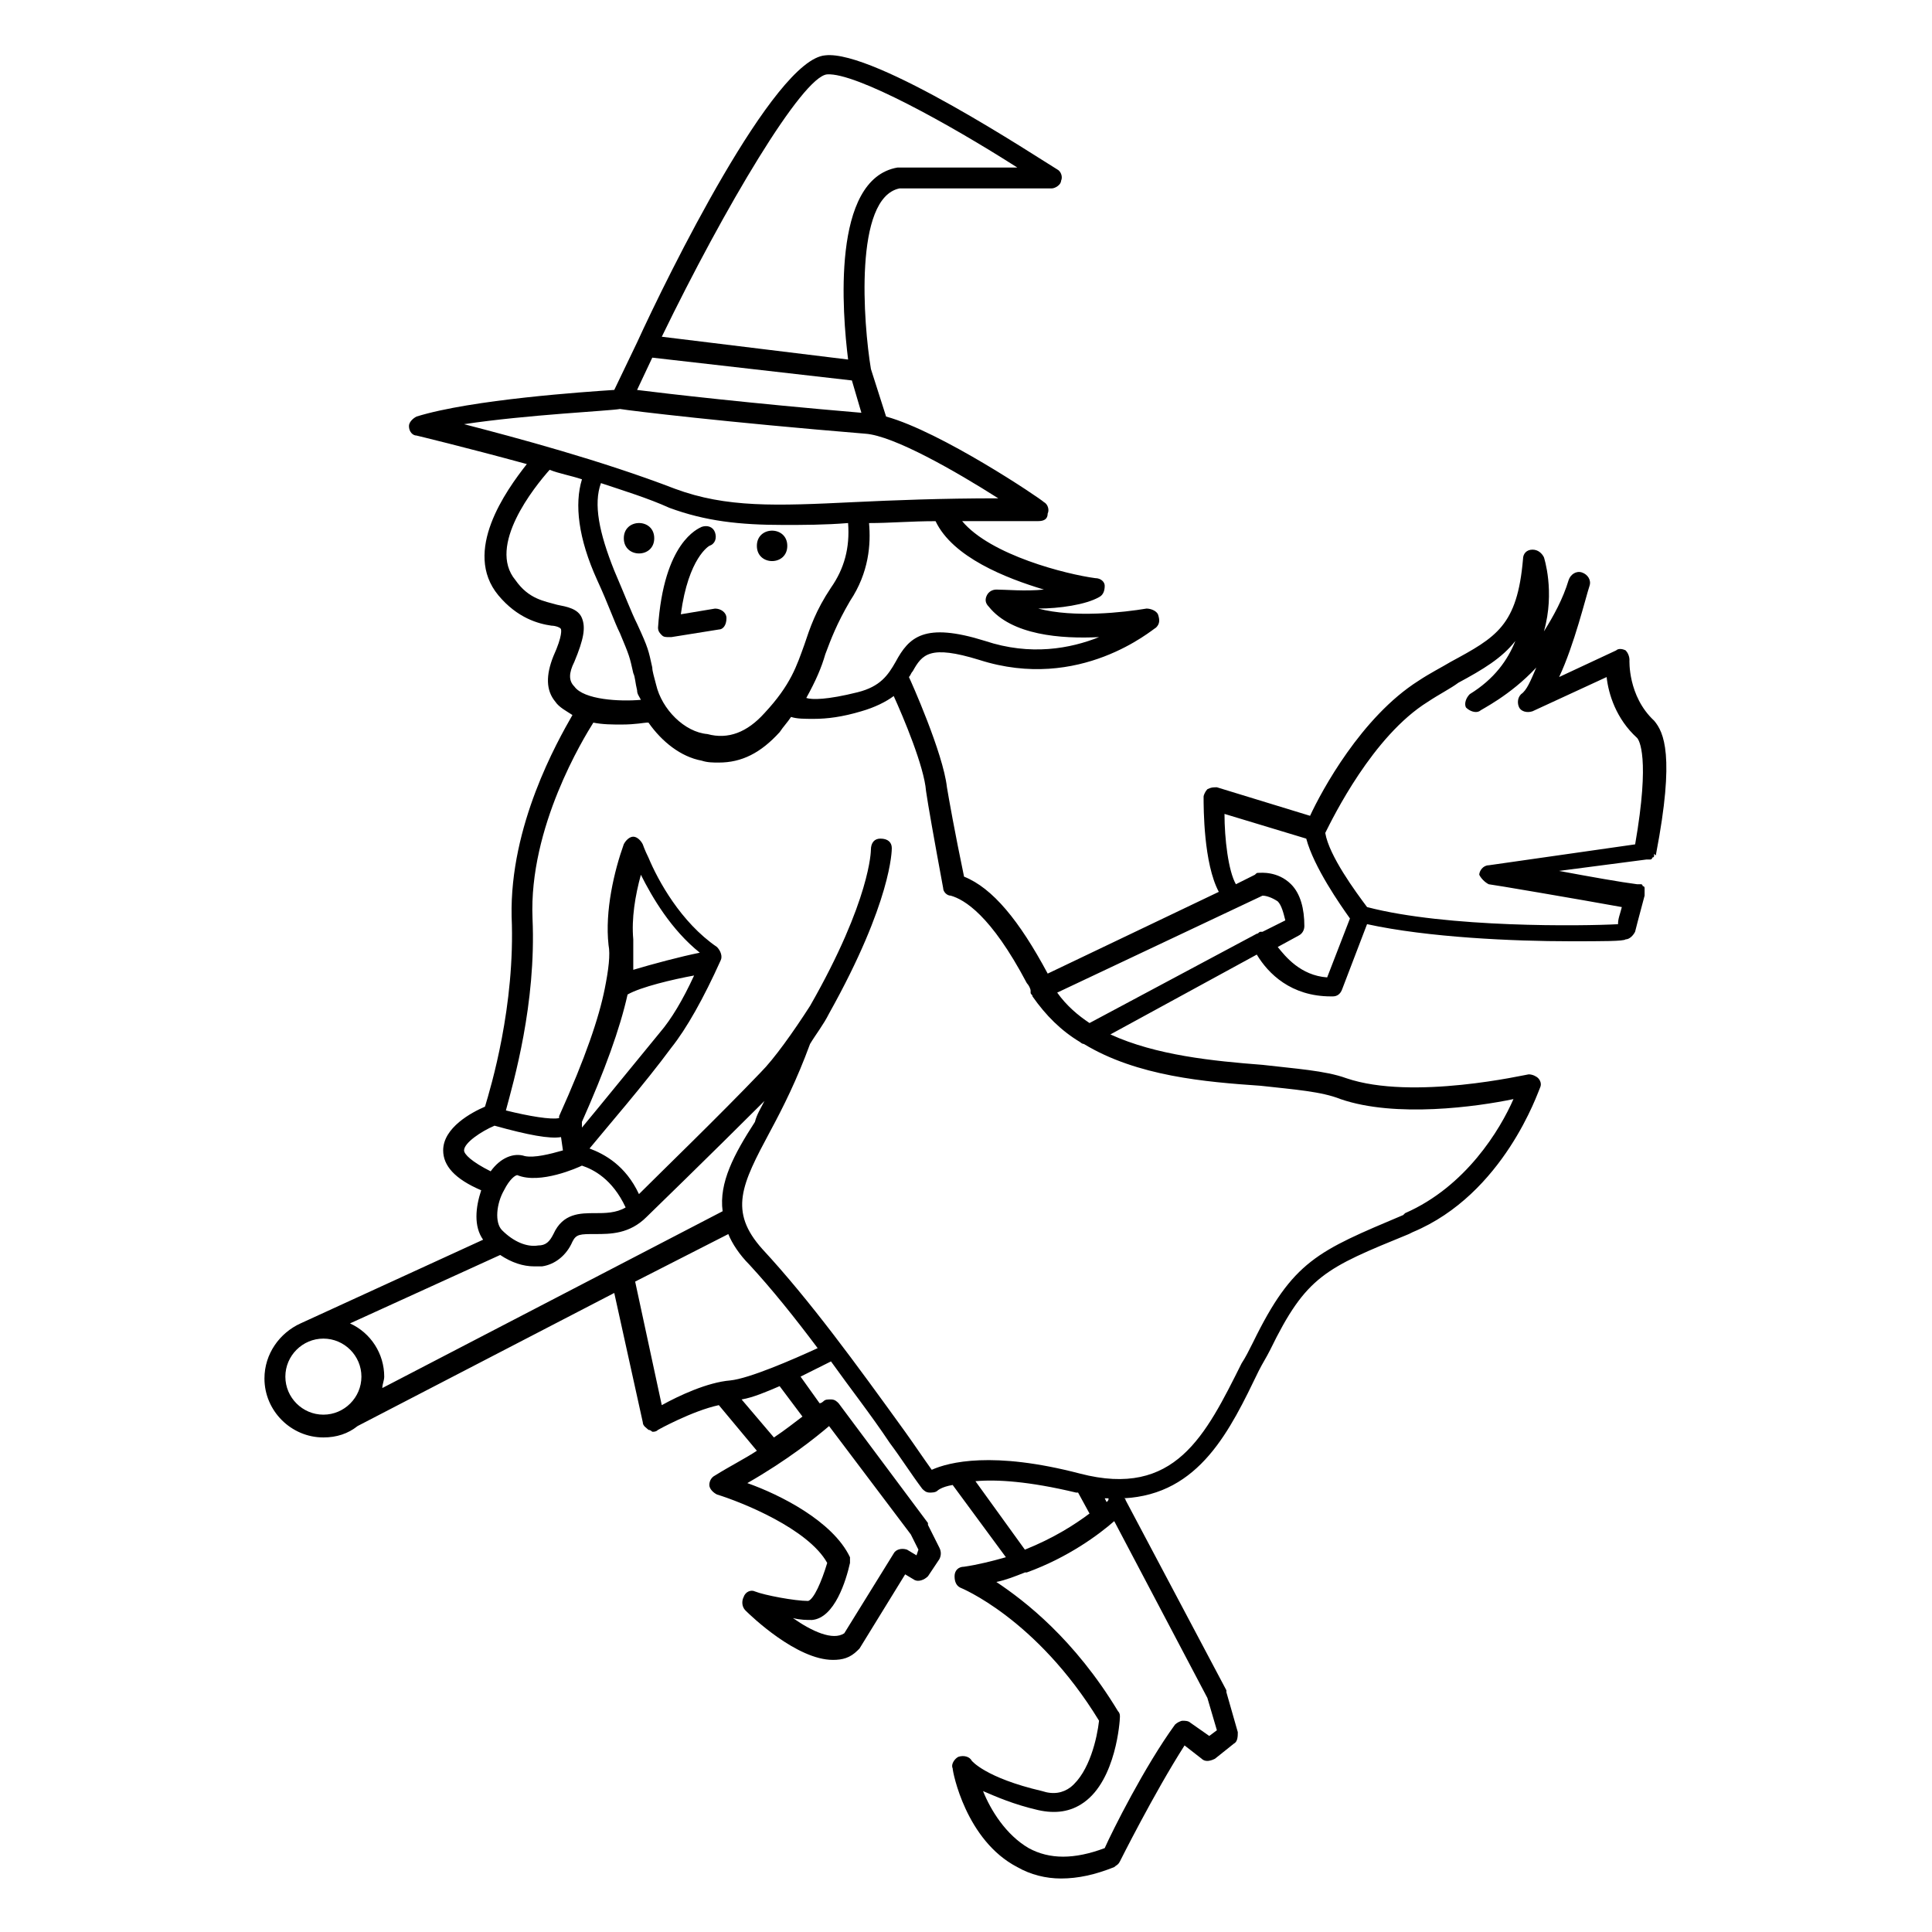 <?xml version="1.0" encoding="UTF-8"?>
<!-- Uploaded to: ICON Repo, www.iconrepo.com, Generator: ICON Repo Mixer Tools -->
<svg fill="#000000" width="800px" height="800px" version="1.1" viewBox="144 144 512 512" xmlns="http://www.w3.org/2000/svg">
 <g>
  <path d="m336.52 307.8c0-1.512-1.512-2.519-3.023-2.519l-9.07 1.512c2.016-15.113 7.559-18.137 7.559-18.137 1.512-0.504 2.016-2.016 1.512-3.527-0.504-1.512-2.016-2.016-3.527-1.512-1.008 0.504-10.078 4.031-11.586 26.703 0 1.008 0.504 1.512 1.008 2.016 0.504 0.504 1.008 0.504 2.016 0.504h0.504l12.594-2.016c1.008 0 2.016-1.008 2.016-3.023z"/>
  <path d="m352.64 288.66c0 5.375-8.062 5.375-8.062 0s8.062-5.375 8.062 0"/>
  <path d="m317.38 286.64c0 5.375-8.062 5.375-8.062 0s8.062-5.375 8.062 0"/>
  <path d="m582.88 370.27c5.039-26.199 2.016-32.242-0.504-35.266-7.055-6.551-6.551-16.121-6.551-16.121 0-1.008-0.504-2.016-1.008-2.519-1.008-0.504-2.016-0.504-2.519 0l-15.113 7.055c4.031-8.566 7.055-21.16 8.062-24.184 0.504-1.512-0.504-3.023-2.016-3.527-1.512-0.504-3.023 0.504-3.527 2.016-1.512 5.039-4.031 9.574-6.551 13.602 3.023-10.578 0-19.648 0-19.648-0.504-1.008-1.512-2.016-3.023-2.016-1.512 0-2.519 1.008-2.519 2.519-1.512 17.633-7.055 20.656-19.145 27.207-2.519 1.512-5.543 3.023-8.566 5.039-15.113 9.574-25.695 29.223-28.719 35.77l-24.688-7.559c-1.008 0-1.512 0-2.519 0.504-0.504 0.504-1.008 1.512-1.008 2.016 0 3.023 0 17.633 4.031 25.191l-45.344 21.664c-7.559-14.105-14.609-22.672-22.168-25.695-2.519-12.09-4.031-20.656-4.535-23.68-1.008-9.07-9.574-28.215-10.078-29.223 0.504-0.504 0.504-1.008 1.008-1.512 2.519-4.535 4.535-7.055 17.633-3.023 26.703 8.566 45.848-8.062 46.855-8.566 1.008-1.008 1.008-2.016 0.504-3.527-0.504-1.008-2.016-1.512-3.023-1.512-6.047 1.008-19.145 2.519-28.719 0 5.543 0 12.594-1.008 16.121-3.023 1.008-0.504 1.512-1.512 1.512-3.023 0-1.008-1.008-2.016-2.519-2.016-7.559-1.008-27.711-6.047-35.266-15.113h20.152c1.512 0 2.519-0.504 2.519-2.016 0.504-1.008 0-2.519-1.008-3.023-1.008-1.008-27.207-18.641-41.816-22.672l-4.019-12.59c-2.016-12.09-4.535-45.344 7.559-47.863h40.305c1.008 0 2.519-1.008 2.519-2.016 0.504-1.008 0-2.519-1.008-3.023-5.039-3.023-48.367-31.738-61.465-30.23-13.602 1.008-41.816 58.441-49.879 76.074l-6.047 12.594c-7.559 0.504-37.785 2.519-52.395 7.055-1.008 0.504-2.016 1.512-2.016 2.519 0 1.512 1.008 2.519 2.016 2.519 0 0 12.594 3.023 29.223 7.559-5.543 7.055-17.129 23.176-7.559 34.762 5.039 6.047 10.578 7.559 14.105 8.062 1.008 0 2.519 0.504 2.519 1.008 0 0 0.504 1.512-2.016 7.055-2.016 5.039-2.016 9.07 0.504 12.09 1.008 1.512 3.023 2.519 4.535 3.527-4.031 7.055-16.625 29.223-16.121 53.402 1.008 23.68-5.543 45.344-7.055 50.383-3.527 1.512-11.082 5.543-11.082 11.586 0 4.031 3.023 7.559 10.078 10.578-1.512 4.535-2.016 9.574 0.504 13.098l-48.371 22.176c-5.543 2.519-9.574 8.062-9.574 14.609 0 8.566 7.055 15.617 15.617 15.617 3.527 0 6.551-1.008 9.07-3.023l68.016-35.266 7.559 34.262c0 1.008 1.008 1.512 1.512 2.016 0.504 0 1.008 0.504 1.008 0.504 0.504 0 1.008 0 1.512-0.504 0 0 9.07-5.039 16.121-6.551l10.078 12.09c-3.023 2.016-7.055 4.031-11.082 6.551-1.008 0.504-1.512 1.512-1.512 2.519 0 1.008 1.008 2.016 2.016 2.519 6.551 2.016 24.184 9.07 29.223 18.137-1.512 5.039-3.527 9.574-5.039 10.078-3.527 0-11.586-1.512-14.105-2.519-1.008-0.504-2.519 0-3.023 1.512-0.504 1.008-0.504 2.519 0.504 3.527 1.512 1.512 13.602 13.098 23.176 13.098 2.519 0 4.535-0.504 6.551-2.519l0.504-0.504 12.09-19.648 2.519 1.512c1.008 0.504 2.519 0 3.527-1.008l3.023-4.535c0.504-1.008 0.504-2.016 0-3.023l-3.031-6.047v-0.504l-23.68-31.738c-0.504-0.504-1.008-1.008-2.016-1.008-1.008 0-1.512 0-2.016 0.504 0 0-0.504 0.504-1.008 0.504l-5.039-7.055c3.023-1.512 6.047-3.023 8.062-4.031 5.039 7.055 10.578 14.105 15.617 21.664 3.023 4.031 5.543 8.062 8.566 12.09 0.504 0.504 1.008 1.008 2.016 1.008 0.504 0 1.512 0 2.016-0.504 0 0 1.008-1.008 4.031-1.512l14.105 19.145c-3.527 1.008-7.559 2.016-11.082 2.519-1.512 0-2.519 1.008-2.519 2.519s0.504 2.519 1.512 3.023c0 0 20.152 8.062 36.777 35.266-0.504 4.535-2.519 13.602-7.559 17.633-2.016 1.512-4.535 2.016-7.559 1.008-15.113-3.527-18.641-8.062-18.641-8.062-0.504-1.008-2.016-1.512-3.527-1.008-1.008 0.504-2.016 2.016-1.512 3.023 0 1.008 3.527 19.145 17.129 26.199 3.527 2.016 7.559 3.023 11.586 3.023 4.535 0 9.07-1.008 14.105-3.023 0.504-0.504 1.008-0.504 1.512-1.512 0 0 9.07-18.137 17.129-30.73l4.535 3.527c1.008 1.008 2.519 0.504 3.527 0l5.039-4.031c1.008-0.504 1.008-2.016 1.008-3.023l-3.023-10.578v-0.504l-26.703-50.383s0-0.504-0.504-0.504c20.152-1.008 28.215-18.137 35.77-33.754 1.008-2.016 2.016-3.527 3.023-5.543 9.574-19.648 14.609-21.664 36.777-30.73l1.008-0.504c24.184-10.078 33.25-37.281 33.754-38.289 0.504-1.008 0-2.016-0.504-2.519-0.504-0.504-1.512-1.008-2.519-1.008-0.504 0-30.73 7.055-48.367 1.008-5.543-2.016-13.602-2.519-22.168-3.527-13.098-1.008-28.215-2.519-40.305-8.062l38.793-21.16c3.023 5.039 9.07 11.082 19.648 11.082h0.504c1.008 0 2.016-0.504 2.519-2.016l6.551-17.129c16.121 3.527 38.793 4.535 53.906 4.535 8.566 0 14.105 0 14.609-0.504 1.008 0 2.016-1.008 2.519-2.016 0 0 1.008-4.031 2.519-9.574v-0.504-0.504-0.504-0.504s0-0.504-0.504-0.504c0 0 0-0.504-0.504-0.504h-0.504-0.504c-4.031-0.504-12.594-2.016-20.656-3.527l23.176-3.023h0.504 0.504s0.504 0 0.504-0.504c0 0 0.504 0 0.504-0.504v-0.504c0.516 0.512 0.516 0.512 0.516 0.008zm-162.23-70.027c-5.039 0.504-10.078 0-12.594 0-1.008 0-2.016 0.504-2.519 1.512-0.504 1.008-0.504 2.016 0.504 3.023 6.047 7.559 19.145 8.566 29.223 8.062-7.559 3.023-18.137 5.039-30.23 1.008-16.121-5.039-20.152-1.008-23.68 5.543-2.016 3.527-4.031 6.551-10.078 8.062-8.062 2.016-12.09 2.016-13.602 1.512 2.519-4.535 4.031-8.062 5.039-11.586 1.512-4.031 3.023-8.062 6.551-14.105 5.039-7.559 5.543-15.113 5.039-20.656 5.543 0 11.082-0.504 17.633-0.504 4.531 9.562 18.637 15.105 28.715 18.129zm-102.78 25.188c-0.504-2.016-1.008-3.527-1.008-4.535-1.008-4.535-1.008-5.039-4.031-11.586-1.512-3.023-3.023-7.055-6.047-14.105-4.031-10.078-5.543-17.633-3.527-23.176 6.047 2.016 12.594 4.031 18.137 6.551 9.574 3.527 18.641 4.535 30.23 4.535 5.039 0 11.082 0 17.129-0.504 0.504 6.551-1.008 12.09-4.535 17.129-4.031 6.047-5.543 10.578-7.055 15.113-2.016 5.543-3.527 10.578-10.578 18.137-4.535 5.039-9.574 7.055-15.113 5.543-6.047-0.504-12.09-6.551-13.602-13.102zm-1.008-86.652 52.898 6.043 2.519 8.566c-29.727-2.519-51.387-5.039-59.449-6.047zm46.348-75.07c7.559-0.504 32.246 13.102 50.383 24.688h-31.234-0.504c-17.633 3.023-14.609 38.793-13.098 50.883l-49.375-6.043c16.625-34.262 37.281-69.023 43.828-69.527zm-54.914 88.672c3.023 0.504 28.215 3.527 64.992 6.551 7.559 0.504 24.184 10.078 35.266 17.129-15.113 0-27.711 0.504-38.289 1.008-20.656 1.008-33.754 1.512-47.359-3.527-19.648-7.559-42.32-13.602-55.922-17.129 16.625-2.519 38.793-3.527 41.312-4.031zm-12.09 67.008c2.519-6.047 3.023-9.07 2.016-11.586-1.008-2.519-4.031-3.023-6.551-3.527-3.527-1.008-7.559-1.512-11.082-6.551-7.559-9.07 5.039-24.688 9.07-29.223 2.519 1.008 5.543 1.512 8.566 2.519-2.016 6.551-1.008 15.617 4.031 26.703 3.023 6.551 4.535 11.082 6.047 14.105 2.519 6.047 2.519 6.047 3.527 10.578 0.504 1.008 0.504 2.519 1.008 4.535 0 1.008 0.504 1.512 1.008 2.519-5.543 0.504-15.113 0-17.633-3.527-1.52-1.512-1.52-3.527-0.008-6.547zm-29.223 129.48c0-2.016 4.535-5.039 8.062-6.551 9.07 2.519 14.609 3.527 17.633 3.023l0.504 3.527c-3.527 1.008-7.559 2.016-10.078 1.512-3.023-1.008-6.551 0.504-9.07 4.031-5.035-2.519-7.051-4.535-7.051-5.543zm44.84-55.922c-0.504-5.543 0.504-11.586 2.016-17.129 3.023 6.047 8.062 14.609 15.617 20.656-5.039 1.008-12.594 3.023-17.633 4.535v-8.062zm-1.512 14.609c3.527-2.016 12.09-4.031 17.633-5.039-3.023 6.551-6.047 11.586-9.07 15.113-7.055 8.566-15.617 19.145-20.656 25.191v-1.512c6.047-13.602 10.078-24.684 12.094-33.754zm25.191 57.434-90.184 46.855c0-1.008 0.504-2.016 0.504-3.023 0-6.047-3.527-11.586-9.07-14.105l39.801-18.137c3.023 2.016 6.047 3.023 9.07 3.023h2.016c3.527-0.504 6.551-3.023 8.062-6.551 1.008-2.016 2.016-2.016 6.047-2.016s9.07 0 13.602-4.535c0 0 17.129-16.625 31.234-30.73-1.008 2.016-2.016 3.527-2.519 5.543-5.539 8.562-9.57 16.121-8.562 23.676zm-33.758 0.504c-4.031 0-8.566 0-11.082 5.543-1.008 2.016-2.016 3.023-4.031 3.023-3.023 0.504-6.551-1.008-9.574-4.031-2.016-2.016-1.512-7.055 0.504-10.578 1.512-3.023 3.023-4.031 3.527-4.031 6.047 2.519 16.121-2.016 17.129-2.519 3.023 1.008 8.062 3.527 11.586 11.082-2.516 1.512-5.539 1.512-8.059 1.512zm-82.121 43.328c0-5.543 4.535-10.078 10.078-10.078 5.543 0 10.078 4.535 10.078 10.078 0 5.543-4.535 10.078-10.078 10.078-5.543 0-10.078-4.535-10.078-10.078zm165.75 41.816 2.016 4.031-0.504 1.512-2.519-1.512c-1.512-0.504-3.023 0-3.527 1.008l-13.098 21.16c-3.023 2.016-8.566-0.504-13.602-4.031 2.016 0.504 3.527 0.504 5.039 0.504 6.047-0.504 9.07-10.578 10.078-15.113v-1.512c-4.535-9.574-18.641-16.625-27.207-19.648 10.578-6.047 18.137-12.09 21.664-15.113zm-28.715-31.234c-2.016 1.512-4.535 3.527-7.559 5.543l-8.566-10.078c3.023-0.504 6.551-2.016 10.078-3.527zm-19.145-9.574c-6.047 0.504-13.602 4.031-18.137 6.551l-7.055-32.746 24.688-12.594c1.008 2.519 3.023 5.543 5.543 8.062 6.047 6.551 12.09 14.105 18.137 22.168-6.551 3.016-18.141 8.055-23.176 8.559zm64.988 26.703c5.543-0.504 14.105 0 26.703 3.023h0.504l3.023 5.543c-4.031 3.023-9.574 6.551-17.129 9.574zm34.766 5.543-0.504-1.008h1.008c0 0.504 0 0.504-0.504 1.008zm26.699 51.891 2.519 8.566-2.016 1.512-5.039-3.527c-0.504-0.504-1.512-0.504-2.016-0.504-0.504 0-1.512 0.504-2.016 1.008-8.062 11.082-16.625 28.215-18.641 32.746-8.062 3.023-14.609 3.023-20.152 0-6.047-3.527-10.078-10.078-12.09-15.113 3.527 1.512 8.062 3.527 14.609 5.039 4.535 1.008 8.566 0.504 12.09-2.016 8.566-6.047 9.574-21.664 9.574-22.672 0-0.504 0-1.008-0.504-1.512-11.586-19.145-24.688-29.223-32.242-34.258 2.519-0.504 5.039-1.512 7.559-2.519h0.504c11.082-4.031 19.145-10.078 23.176-13.602zm35.27-158.7c14.609 5.039 36.273 2.016 45.848 0-3.527 8.062-12.594 23.176-28.719 30.23l-0.504 0.5c-22.672 9.574-29.223 12.09-39.801 33.754-1.008 2.016-2.016 4.031-3.023 5.543-9.574 19.145-17.633 35.77-42.824 29.223-23.176-6.047-34.762-3.023-39.297-1.008-2.519-3.527-4.535-6.551-7.055-10.078-13.098-18.137-25.191-34.762-37.785-48.367-9.07-10.078-5.543-17.129 2.016-31.234 3.527-6.551 7.055-13.602 10.578-23.176 1.512-2.519 3.527-5.039 5.039-8.062 16.625-29.727 16.625-43.328 16.625-43.832 0-1.512-1.008-2.519-3.023-2.519-1.512 0-2.519 1.008-2.519 3.023 0 0 0 13.098-16.121 41.312-4.535 7.055-9.574 14.105-13.098 17.633-11.082 11.586-26.199 26.199-32.242 32.242-3.527-7.559-9.07-10.578-13.098-12.09 4.535-5.543 14.609-17.129 21.664-26.703 4.031-5.039 8.566-13.098 13.098-23.176 0.504-1.008 0-2.519-1.008-3.527-9.574-6.551-15.617-17.633-18.137-23.68-1.008-2.016-1.512-3.527-1.512-3.527-0.504-1.008-1.512-2.016-2.519-2.016-1.008 0-2.016 1.008-2.519 2.016-2.519 7.055-5.039 17.633-4.031 26.703 0.504 2.519 0 6.551-1.008 11.586-1.512 7.559-5.039 18.137-12.09 33.754v0.504c-2.016 0.504-8.062-0.504-14.105-2.016 2.016-7.559 8.062-28.215 7.055-50.883-1.008-24.184 13.602-47.863 16.121-51.891 2.519 0.504 5.039 0.504 7.559 0.504 3.527 0 6.047-0.504 6.551-0.504h0.504c3.527 5.039 8.566 9.07 14.105 10.078 1.512 0.504 3.023 0.504 4.535 0.504 6.047 0 11.082-2.519 16.121-8.062 1.008-1.512 2.016-2.519 3.023-4.031 1.508 0.512 3.523 0.512 6.043 0.512 3.527 0 7.559-0.504 12.594-2.016 3.527-1.008 6.551-2.519 8.566-4.031 2.519 5.543 8.062 18.641 8.566 25.191 0.504 3.527 2.016 12.09 4.535 25.695 0 1.008 1.008 2.016 2.016 2.016 3.527 1.008 10.578 5.039 20.152 23.176 0.504 0.504 1.008 1.512 1.008 2.016v0.504c0 0.504 0.504 0.504 0.504 1.008 3.527 5.039 7.559 9.07 12.594 12.09 0 0 0.504 0.504 1.008 0.504 14.105 8.566 32.242 10.078 46.855 11.082 9.062 1.008 16.117 1.512 21.156 3.527zm-75.07-28.215 54.41-25.695c1.008 0 2.519 0.504 4.031 1.512 1.008 1.008 1.512 3.023 2.016 5.039l-6.047 3.023h-0.504c-0.504 0-0.504 0.504-1.008 0.504l-44.332 23.68c-3.023-2.016-6.047-4.535-8.566-8.062zm71.543-4.031c-7.055-0.504-11.082-5.543-13.098-8.062l5.543-3.023c1.008-0.504 1.512-1.512 1.512-2.519 0-4.535-1.008-8.566-3.527-11.082-3.527-3.527-8.062-3.023-8.566-3.023-0.504 0-0.504 0-1.008 0.504l-5.039 2.519c-2.016-3.527-3.023-12.09-3.023-18.641l21.664 6.551c2.016 7.559 9.07 17.633 11.586 21.16zm42.824-24.684c0.504 0 24.184 4.031 35.266 6.047-0.504 2.016-1.008 3.023-1.008 4.535-9.07 0.504-45.344 1.008-66.504-4.535-3.023-4.031-10.078-13.602-11.082-19.648 2.016-4.031 12.594-25.695 27.207-34.762 3.023-2.016 6.047-3.527 8.062-5.039 6.551-3.527 11.586-6.551 15.113-11.082-2.016 5.039-5.543 10.078-12.09 14.105-1.008 1.008-1.512 2.519-1.008 3.527 1.008 1.008 2.519 1.512 3.527 1.008 0.504-0.504 8.062-4.031 15.113-11.586-1.512 3.527-2.519 6.047-4.031 7.055-1.008 1.008-1.008 2.519-0.504 3.527 0.504 1.008 2.016 1.512 3.527 1.008l19.648-9.07c0.504 4.535 2.519 11.082 8.062 16.121 0.504 0.504 3.527 5.039-0.504 28.215l-38.793 5.543c-1.512 0-2.519 1.512-2.519 2.519 0.5 1 1.508 2.008 2.516 2.512z"/>
 </g>
</svg>
